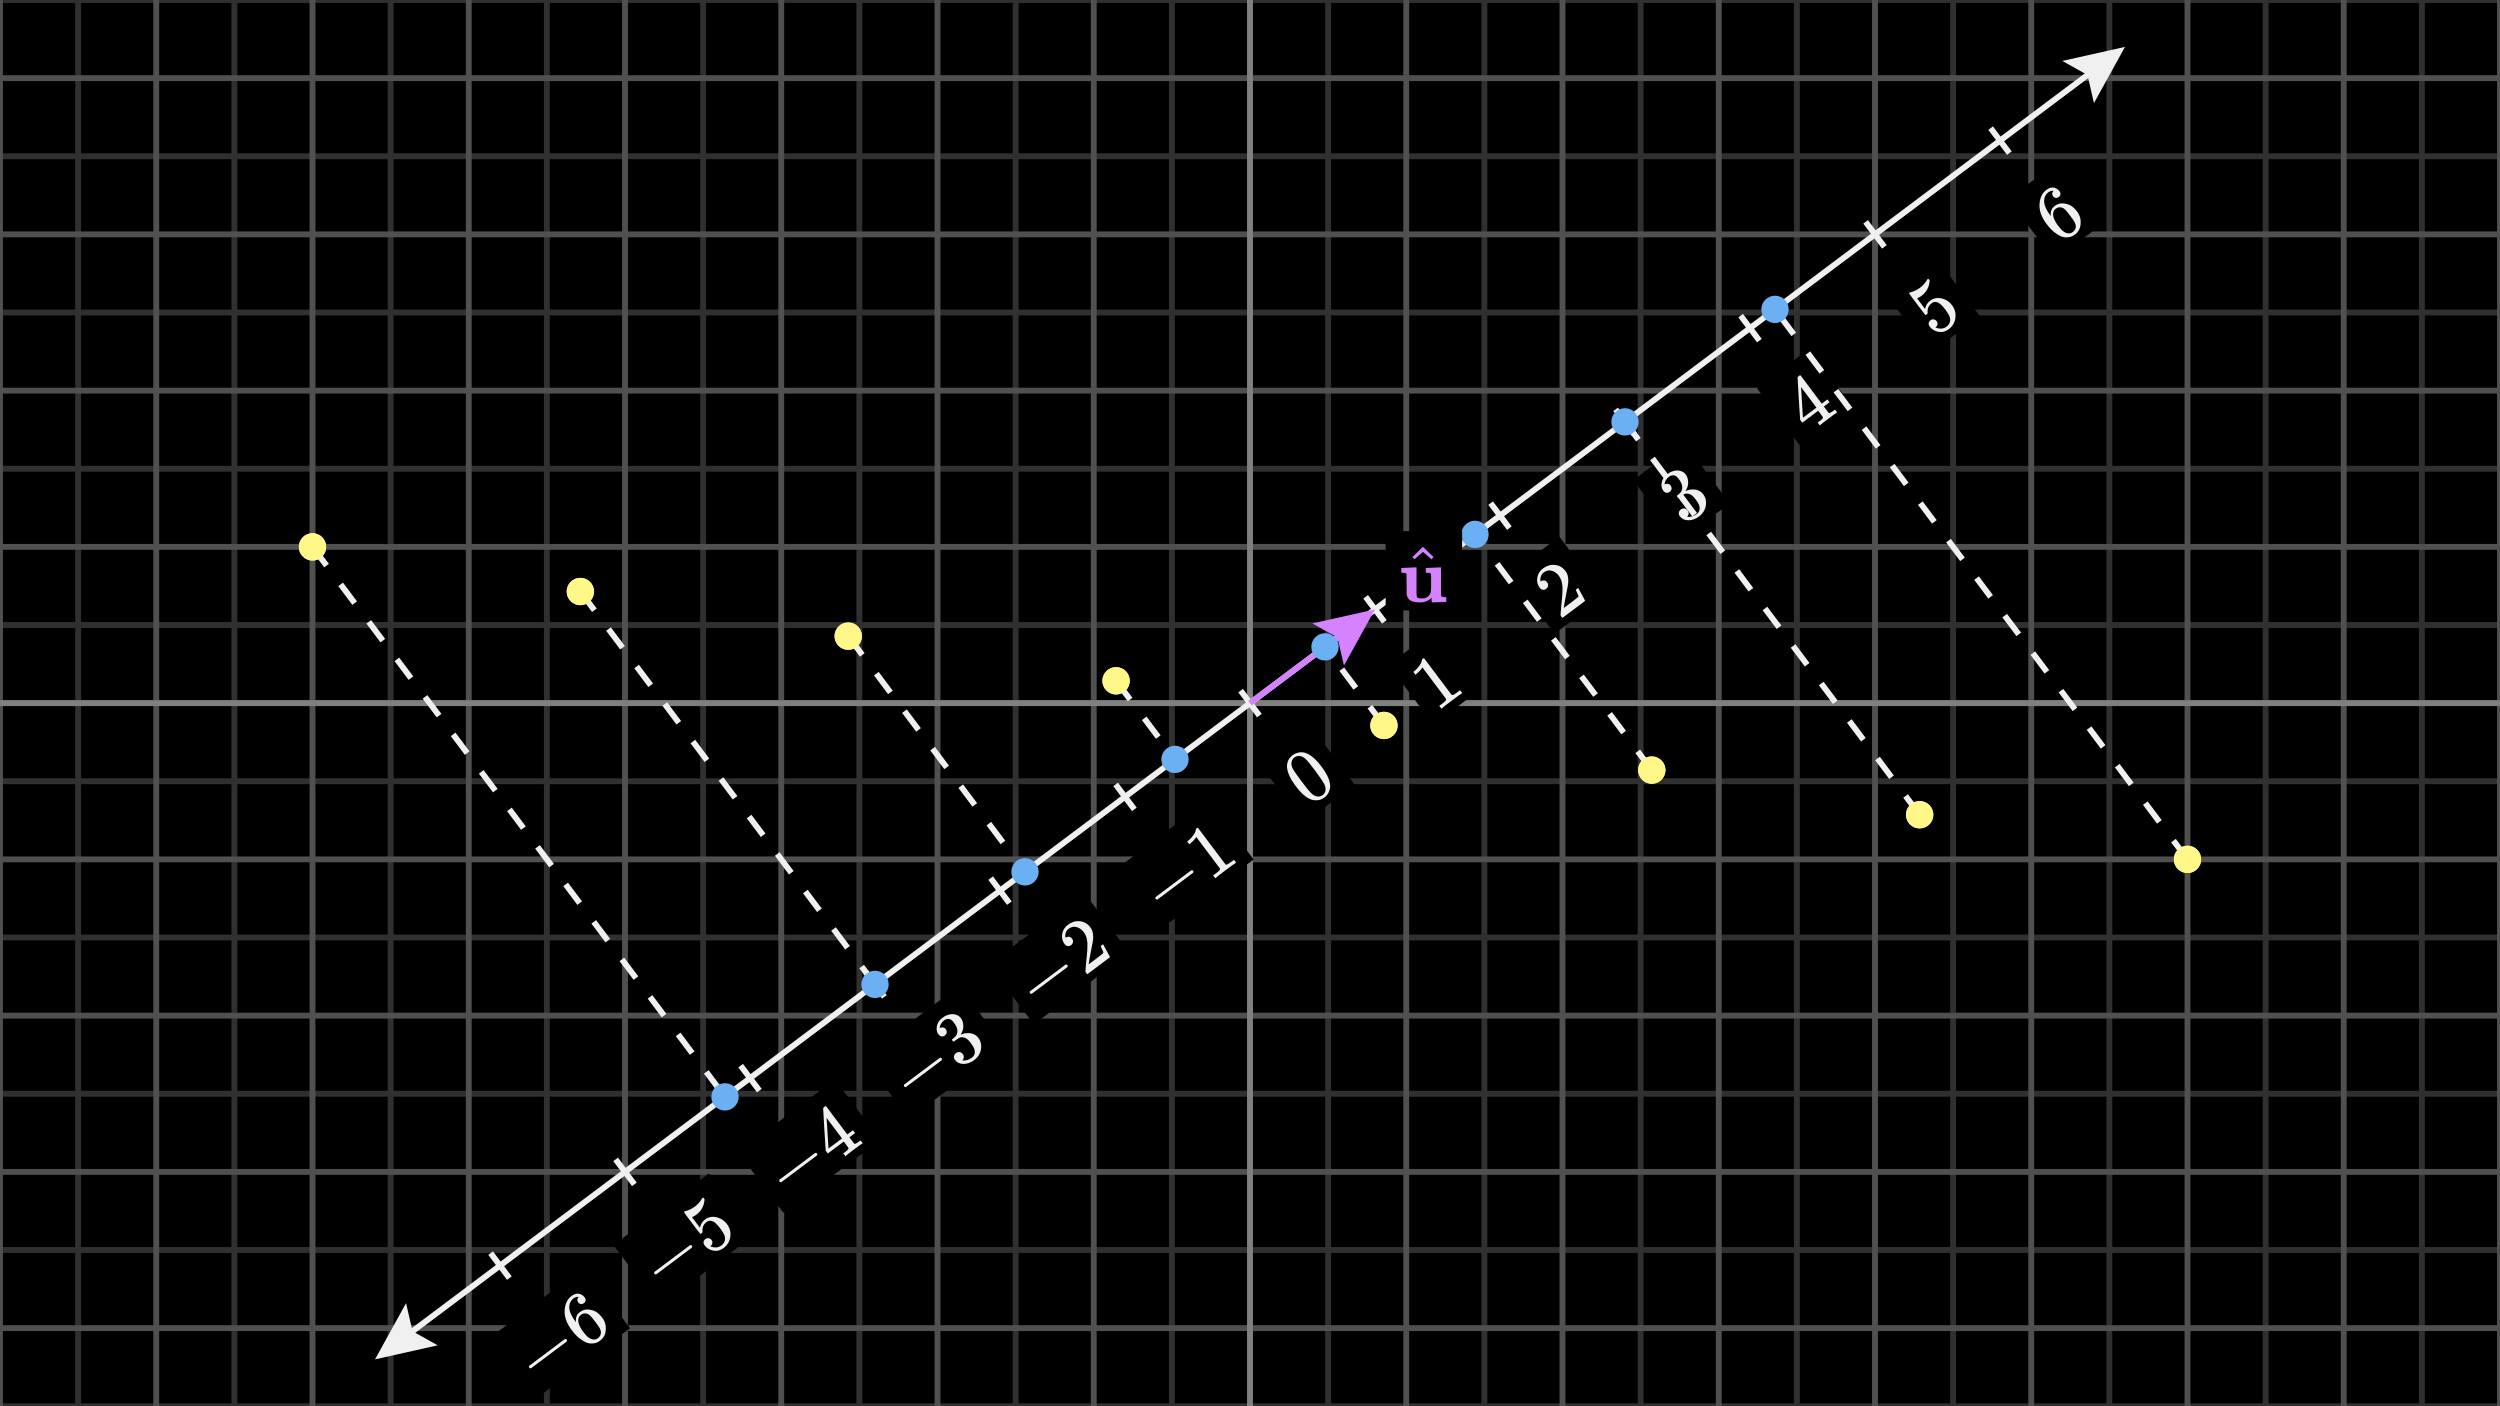 <svg width="640" height="360" viewBox="0 0 640 360" fill="none" xmlns="http://www.w3.org/2000/svg">
<g clip-path="url(#clip0_1601_32019)">
<path d="M640 0H0V360H640V0Z" fill="black"/>
<g clip-path="url(#clip1_1601_32019)">
<path d="M0 0H640" stroke="#303030" stroke-width="1.5"/>
<path d="M0 40H640" stroke="#303030" stroke-width="1.5"/>
<path d="M0 80H640" stroke="#303030" stroke-width="1.5"/>
<path d="M0 120H640" stroke="#303030" stroke-width="1.5"/>
<path d="M0 160H640" stroke="#303030" stroke-width="1.5"/>
<path d="M0 200H640" stroke="#303030" stroke-width="1.5"/>
<path d="M0 240H640" stroke="#303030" stroke-width="1.5"/>
<path d="M0 280H640" stroke="#303030" stroke-width="1.5"/>
<path d="M0 320H640" stroke="#303030" stroke-width="1.5"/>
<path d="M0 360H640" stroke="#303030" stroke-width="1.5"/>
<path d="M20 0V360" stroke="#303030" stroke-width="1.5"/>
<path d="M60 0V360" stroke="#303030" stroke-width="1.5"/>
<path d="M100 0V360" stroke="#303030" stroke-width="1.5"/>
<path d="M140 0V360" stroke="#303030" stroke-width="1.5"/>
<path d="M180 0V360" stroke="#303030" stroke-width="1.5"/>
<path d="M220 0V360" stroke="#303030" stroke-width="1.5"/>
<path d="M260 0V360" stroke="#303030" stroke-width="1.5"/>
<path d="M300 0V360" stroke="#303030" stroke-width="1.5"/>
<path d="M340 0V360" stroke="#303030" stroke-width="1.5"/>
<path d="M380 0V360" stroke="#303030" stroke-width="1.5"/>
<path d="M420 0V360" stroke="#303030" stroke-width="1.5"/>
<path d="M460 0V360" stroke="#303030" stroke-width="1.5"/>
<path d="M500 0V360" stroke="#303030" stroke-width="1.5"/>
<path d="M540 0V360" stroke="#303030" stroke-width="1.5"/>
<path d="M580 0V360" stroke="#303030" stroke-width="1.5"/>
<path d="M620 0V360" stroke="#303030" stroke-width="1.5"/>
<path d="M0 20H640" stroke="#505050" stroke-width="1.5"/>
<path d="M0 60H640" stroke="#505050" stroke-width="1.5"/>
<path d="M0 100H640" stroke="#505050" stroke-width="1.5"/>
<path d="M0 140H640" stroke="#505050" stroke-width="1.5"/>
<path d="M0 180H640" stroke="#505050" stroke-width="1.5"/>
<path d="M0 220H640" stroke="#505050" stroke-width="1.5"/>
<path d="M0 260H640" stroke="#505050" stroke-width="1.5"/>
<path d="M0 300H640" stroke="#505050" stroke-width="1.5"/>
<path d="M0 340H640" stroke="#505050" stroke-width="1.5"/>
<path d="M0 0V360" stroke="#505050" stroke-width="1.5"/>
<path d="M40 0V360" stroke="#505050" stroke-width="1.5"/>
<path d="M80 0V360" stroke="#505050" stroke-width="1.5"/>
<path d="M120 0V360" stroke="#505050" stroke-width="1.5"/>
<path d="M160 0V360" stroke="#505050" stroke-width="1.5"/>
<path d="M200 0V360" stroke="#505050" stroke-width="1.5"/>
<path d="M240 0V360" stroke="#505050" stroke-width="1.5"/>
<path d="M280 0V360" stroke="#505050" stroke-width="1.5"/>
<path d="M320 0V360" stroke="#505050" stroke-width="1.5"/>
<path d="M360 0V360" stroke="#505050" stroke-width="1.5"/>
<path d="M400 0V360" stroke="#505050" stroke-width="1.5"/>
<path d="M440 0V360" stroke="#505050" stroke-width="1.5"/>
<path d="M480 0V360" stroke="#505050" stroke-width="1.5"/>
<path d="M520 0V360" stroke="#505050" stroke-width="1.5"/>
<path d="M560 0V360" stroke="#505050" stroke-width="1.5"/>
<path d="M600 0V360" stroke="#505050" stroke-width="1.5"/>
<path d="M640 0V360" stroke="#505050" stroke-width="1.5"/>
</g>
<path d="M0 180H640" stroke="#808080" stroke-width="1.5"/>
<path d="M320 0V360" stroke="#808080" stroke-width="1.5"/>
<path d="M527.95 15.6L544 12L536.05 26.4L534.4 19.2L527.95 15.6Z" fill="#F0F0F0"/>
<path d="M112.05 344.399L96 347.999L103.95 333.599L105.6 340.799L112.05 344.399Z" fill="#F0F0F0"/>
<path d="M99.2 345.6L540.8 14.4" stroke="#F0F0F0" stroke-width="1.5"/>
<path d="M125.6 320.8L130.4 327.2" stroke="#F0F0F0" stroke-width="1.5"/>
<path d="M157.6 296.8L162.4 303.2" stroke="#F0F0F0" stroke-width="1.5"/>
<path d="M189.6 272.8L194.4 279.2" stroke="#F0F0F0" stroke-width="1.5"/>
<path d="M221.6 248.8L226.4 255.2" stroke="#F0F0F0" stroke-width="1.5"/>
<path d="M253.6 224.8L258.4 231.2" stroke="#F0F0F0" stroke-width="1.5"/>
<path d="M285.6 200.8L290.4 207.2" stroke="#F0F0F0" stroke-width="1.5"/>
<path d="M317.6 176.8L322.4 183.2" stroke="#F0F0F0" stroke-width="1.5"/>
<path d="M349.6 152.8L354.4 159.2" stroke="#F0F0F0" stroke-width="1.5"/>
<path d="M381.6 128.8L386.4 135.2" stroke="#F0F0F0" stroke-width="1.5"/>
<path d="M413.6 104.8L418.4 111.2" stroke="#F0F0F0" stroke-width="1.5"/>
<path d="M445.6 80.8L450.4 87.2" stroke="#F0F0F0" stroke-width="1.5"/>
<path d="M477.6 56.8L482.4 63.2" stroke="#F0F0F0" stroke-width="1.5"/>
<path d="M509.6 32.8L514.4 39.2" stroke="#F0F0F0" stroke-width="1.5"/>
<path d="M149.533 324.361L124.971 342.782L136.721 358.448L161.283 340.026L149.533 324.361Z" fill="black"/>
<g clip-path="url(#clip2_1601_32019)">
<path d="M135.633 350.339C135.633 350.339 135.582 350.271 135.479 350.134C135.377 349.998 135.372 349.838 135.463 349.654L144.611 342.794C144.831 342.76 144.988 342.806 145.083 342.932C145.177 343.058 145.177 343.222 145.083 343.424L135.936 350.284C135.734 350.321 135.582 350.271 135.479 350.134L135.633 350.339Z" fill="#F0F0F0"/>
<path d="M146.323 340.453C145.04 338.742 144.449 337.069 144.552 335.434C144.654 333.8 145.225 332.593 146.264 331.813C146.988 331.27 147.649 331.069 148.247 331.211C148.846 331.353 149.318 331.655 149.664 332.116C149.861 332.379 149.945 332.644 149.916 332.911C149.887 333.179 149.742 333.411 149.479 333.608C149.238 333.789 148.983 333.865 148.716 333.836C148.448 333.807 148.216 333.662 148.019 333.399C147.673 332.938 147.711 332.475 148.133 332.01C147.729 331.952 147.305 332.065 146.862 332.349C146.117 332.907 145.739 333.683 145.728 334.675C145.755 335.737 146.303 336.982 147.374 338.41L147.437 338.461C147.442 338.359 147.433 338.259 147.409 338.162C147.367 337.209 147.692 336.473 148.385 335.954L148.448 335.907C148.931 335.545 149.431 335.325 149.948 335.249C150.31 335.207 150.719 335.228 151.176 335.312C151.632 335.396 152.061 335.542 152.463 335.749C153.069 336.098 153.6 336.577 154.057 337.186L154.269 337.469C154.45 337.711 154.593 337.956 154.698 338.205C155.047 338.911 155.164 339.766 155.049 340.771C154.933 341.776 154.45 342.598 153.6 343.235C153.306 343.456 152.991 343.626 152.656 343.747C152.32 343.868 151.908 343.931 151.42 343.936C150.932 343.941 150.432 343.832 149.92 343.609C149.408 343.386 148.838 343.019 148.208 342.507C147.578 341.996 146.95 341.311 146.323 340.453ZM148.716 336.591C148.401 336.828 148.195 337.122 148.098 337.473C148.001 337.825 147.999 338.195 148.094 338.583C148.188 338.971 148.323 339.337 148.499 339.681C148.675 340.025 148.888 340.374 149.137 340.728C149.79 341.599 150.322 342.177 150.731 342.46C151.14 342.743 151.568 342.898 152.014 342.924C152.408 342.924 152.757 342.81 153.061 342.582C153.596 342.181 153.856 341.674 153.84 341.063C153.835 340.771 153.752 340.464 153.592 340.142C153.432 339.819 153.045 339.248 152.431 338.43C151.802 337.59 151.354 337.048 151.089 336.804C150.824 336.56 150.553 336.395 150.274 336.308C149.708 336.143 149.188 336.237 148.716 336.591Z" fill="#F0F0F0"/>
</g>
<path d="M181.478 300.403L157.027 318.741L168.776 334.407L193.227 316.068L181.478 300.403Z" fill="black"/>
<g clip-path="url(#clip3_1601_32019)">
<path d="M167.688 326.298C167.688 326.298 167.637 326.23 167.534 326.093C167.432 325.957 167.427 325.797 167.519 325.613L176.666 318.753C176.886 318.719 177.044 318.765 177.138 318.891C177.233 319.017 177.233 319.181 177.138 319.383L167.991 326.243C167.789 326.28 167.637 326.23 167.534 326.093L167.688 326.298Z" fill="#F0F0F0"/>
<path d="M182.141 317.427C182.33 317.678 182.403 317.951 182.361 318.245C182.319 318.539 182.178 318.777 181.936 318.958L181.826 319.04C182.931 319.507 183.882 319.442 184.679 318.844C185.414 318.293 185.713 317.576 185.577 316.695C185.517 316.199 185.112 315.452 184.365 314.455C183.554 313.374 182.865 312.751 182.298 312.585C181.766 312.444 181.331 312.499 180.995 312.751L180.901 312.822C180.082 313.436 179.731 314.257 179.846 315.285C179.859 315.39 179.854 315.46 179.83 315.494C179.807 315.528 179.736 315.598 179.618 315.703C179.439 315.836 179.316 315.88 179.248 315.833C179.195 315.806 178.496 314.896 177.15 313.101L175.627 311.07C175.233 310.545 175.063 310.263 175.115 310.224C175.12 310.187 175.134 310.161 175.154 310.145C175.165 310.137 175.307 310.097 175.58 310.023C175.852 309.95 176.204 309.817 176.634 309.626C177.065 309.434 177.49 309.181 177.91 308.866C178.655 308.307 179.258 307.625 179.72 306.819C179.773 306.714 179.825 306.642 179.878 306.603C179.962 306.54 180.074 306.603 180.216 306.792L180.37 306.996C180.273 308.66 179.578 309.976 178.288 310.944C177.962 311.188 177.645 311.377 177.335 311.511L177.154 311.597L179.185 314.305C179.274 314.009 179.345 313.775 179.397 313.605C179.45 313.434 179.576 313.209 179.775 312.928C179.975 312.647 180.211 312.404 180.484 312.2C181.334 311.562 182.309 311.364 183.408 311.605C184.508 311.847 185.408 312.435 186.108 313.369C186.832 314.334 187.114 315.41 186.954 316.596C186.794 317.782 186.235 318.743 185.278 319.477C184.428 320.115 183.533 320.343 182.593 320.162C181.654 319.981 180.917 319.534 180.381 318.82C180.192 318.568 180.101 318.325 180.106 318.092C180.111 317.858 180.161 317.673 180.255 317.537C180.35 317.4 180.455 317.289 180.57 317.202C180.833 317.005 181.115 316.933 181.417 316.986C181.718 317.038 181.96 317.185 182.141 317.427Z" fill="#F0F0F0"/>
</g>
<path d="M213.717 276.358L188.917 294.958L200.536 310.45L225.336 291.85L213.717 276.358Z" fill="black"/>
<g clip-path="url(#clip4_1601_32019)">
<path d="M199.709 302.689C199.709 302.689 199.658 302.62 199.555 302.484C199.453 302.347 199.448 302.187 199.54 302.004L208.687 295.143C208.908 295.109 209.065 295.155 209.159 295.281C209.254 295.407 209.254 295.571 209.159 295.773L200.012 302.634C199.81 302.67 199.658 302.62 199.555 302.484L199.709 302.689Z" fill="#F0F0F0"/>
<path d="M220.708 292.77C220.495 292.88 219.807 293.372 218.641 294.246C217.424 295.159 216.732 295.702 216.567 295.875L216.425 295.982L215.882 295.257L216.37 294.891C216.58 294.734 216.722 294.628 216.795 294.572C216.869 294.517 216.95 294.44 217.04 294.34C217.129 294.241 217.183 294.159 217.201 294.096C217.219 294.033 217.225 293.964 217.217 293.888C217.211 293.859 217.004 293.571 216.595 293.026L216.004 292.238L211.927 295.297L211.383 294.572L211.033 289.152C210.813 285.513 210.709 283.68 210.722 283.654C210.727 283.617 210.83 283.524 211.029 283.374L211.312 283.162L211.478 283.185L216.91 290.428L218.358 289.341L218.901 290.066L217.453 291.152L218.055 291.955C218.378 292.385 218.567 292.637 218.622 292.711C218.677 292.784 218.756 292.824 218.858 292.829C218.997 292.839 219.328 292.657 219.85 292.282L220.306 291.939L220.85 292.663L220.708 292.77ZM215.556 291.443L211.612 286.185L212.096 294.014L213.824 292.742L215.556 291.443Z" fill="#F0F0F0"/>
</g>
<path d="M245.548 252.363L220.969 270.797L232.707 286.447L257.285 268.013L245.548 252.363Z" fill="black"/>
<g clip-path="url(#clip5_1601_32019)">
<path d="M231.619 278.338C231.619 278.338 231.568 278.27 231.465 278.133C231.363 277.997 231.358 277.837 231.45 277.653L240.597 270.793C240.817 270.758 240.975 270.804 241.069 270.93C241.164 271.056 241.164 271.22 241.069 271.422L231.922 278.283C231.72 278.32 231.568 278.27 231.465 278.133L231.619 278.338Z" fill="#F0F0F0"/>
<path d="M241.876 265.086C241.593 265.298 241.306 265.374 241.014 265.314C240.723 265.254 240.466 265.086 240.243 264.81C239.81 264.233 239.676 263.53 239.841 262.701C240.007 261.871 240.446 261.189 241.16 260.654C241.527 260.378 241.762 260.21 241.864 260.15C242.736 259.693 243.537 259.527 244.269 259.65C245.002 259.773 245.562 260.083 245.95 260.579C246.359 261.125 246.579 261.789 246.607 262.571C246.636 263.353 246.422 264.095 245.966 264.799L245.942 264.865C245.95 264.876 246.009 264.856 246.119 264.806C246.23 264.757 246.417 264.69 246.682 264.606C246.947 264.522 247.229 264.482 247.529 264.488C248.806 264.398 249.788 264.81 250.473 265.723C251.095 266.553 251.312 267.521 251.126 268.628C250.94 269.736 250.348 270.663 249.351 271.411C248.511 272.041 247.618 272.358 246.67 272.364C245.723 272.369 244.99 272.025 244.47 271.332C244.25 271.039 244.167 270.732 244.222 270.411C244.277 270.091 244.443 269.82 244.718 269.597C245.012 269.376 245.324 269.29 245.655 269.337C245.986 269.384 246.257 269.549 246.47 269.833C246.556 269.948 246.619 270.065 246.659 270.183C246.698 270.301 246.724 270.413 246.737 270.518C246.75 270.623 246.74 270.729 246.706 270.836C246.672 270.944 246.64 271.033 246.611 271.104C246.583 271.175 246.546 271.235 246.501 271.285C246.457 271.335 246.426 271.382 246.411 271.427L246.359 271.49C247.249 271.561 248.077 271.309 248.843 270.734C249.42 270.301 249.647 269.696 249.524 268.92C249.443 268.439 249.134 267.842 248.599 267.129L248.363 266.814C247.615 265.817 246.779 265.402 245.856 265.57C245.651 265.625 245.303 265.828 244.813 266.18L244.14 266.66L244.069 266.664C244.024 266.648 243.951 266.572 243.848 266.436C243.707 266.247 243.678 266.121 243.762 266.058C244.056 265.838 244.34 265.583 244.616 265.294C244.933 264.974 245.093 264.51 245.096 263.901C245.099 263.292 244.805 262.594 244.214 261.807L244.12 261.681C243.671 261.083 243.176 260.806 242.636 260.851C242.295 260.877 241.993 260.988 241.731 261.185C241.395 261.437 241.128 261.727 240.932 262.055C240.735 262.383 240.626 262.653 240.605 262.866C240.584 263.078 240.573 263.185 240.573 263.185L240.621 263.149C240.66 263.136 240.71 263.115 240.77 263.086C240.831 263.057 240.903 263.044 240.987 263.047C241.071 263.05 241.161 263.039 241.258 263.015C241.355 262.992 241.451 263.01 241.546 263.071C241.64 263.131 241.741 263.178 241.849 263.212C241.956 263.246 242.051 263.34 242.132 263.492C242.305 263.723 242.385 263.982 242.372 264.271C242.359 264.56 242.194 264.831 241.876 265.086Z" fill="#F0F0F0"/>
</g>
<path d="M277.608 228.576L253.157 246.915L264.645 262.233L289.097 243.894L277.608 228.576Z" fill="black"/>
<g clip-path="url(#clip6_1601_32019)">
<path d="M263.818 254.472C263.818 254.472 263.767 254.404 263.665 254.267C263.563 254.131 263.557 253.971 263.649 253.787L272.796 246.927C273.017 246.893 273.174 246.938 273.269 247.064C273.363 247.19 273.363 247.354 273.269 247.556L264.121 254.417C263.919 254.453 263.767 254.404 263.665 254.267L263.818 254.472Z" fill="#F0F0F0"/>
<path d="M274.194 241.967C273.91 242.18 273.614 242.255 273.304 242.192C272.994 242.129 272.737 241.961 272.533 241.688C271.974 240.943 271.768 240.088 271.915 239.125C272.062 238.163 272.55 237.37 273.379 236.748C274.334 236.032 275.352 235.727 276.433 235.835C277.514 235.943 278.41 236.46 279.121 237.386C279.46 237.837 279.678 238.346 279.775 238.913C279.872 239.48 279.888 240.026 279.822 240.55C279.756 241.075 279.628 241.778 279.436 242.66C279.302 243.269 279.14 244.145 278.948 245.289L278.68 246.867L279.889 245.986C281.537 244.75 282.393 244.066 282.459 243.935C282.517 243.859 282.292 243.298 281.786 242.251L281.751 242.203L282.38 241.731L282.416 241.778C282.429 241.818 282.719 242.346 283.286 243.364C283.852 244.383 284.136 244.924 284.136 244.99L284.171 245.037L278.33 249.418L278.106 249.119L277.964 248.93C277.909 248.856 277.882 248.754 277.882 248.623C277.882 248.492 277.901 248.19 277.941 247.718C277.993 247.153 278.035 246.663 278.066 246.246C278.082 246.07 278.115 245.742 278.165 245.262C278.215 244.781 278.248 244.453 278.263 244.278C278.279 244.102 278.301 243.815 278.33 243.416C278.359 243.017 278.372 242.728 278.37 242.55C278.367 242.371 278.37 242.123 278.377 241.806C278.385 241.488 278.37 241.238 278.33 241.054C278.291 240.87 278.255 240.659 278.224 240.42C278.192 240.182 278.135 239.963 278.051 239.763C277.967 239.564 277.885 239.379 277.807 239.208C277.728 239.038 277.614 238.853 277.464 238.653C276.968 237.992 276.361 237.554 275.642 237.339C274.923 237.123 274.233 237.264 273.572 237.76C273.225 238.019 272.988 238.337 272.859 238.712C272.731 239.087 272.677 239.398 272.698 239.645C272.719 239.892 272.741 240.031 272.765 240.062C272.773 240.073 272.803 240.058 272.855 240.019C273.044 239.877 273.294 239.805 273.603 239.802C273.913 239.8 274.194 239.966 274.445 240.302C274.642 240.565 274.724 240.848 274.689 241.153C274.655 241.457 274.49 241.728 274.194 241.967Z" fill="#F0F0F0"/>
</g>
<path d="M309.435 204.706L285.331 222.784L296.819 238.102L320.923 220.024L309.435 204.706Z" fill="black"/>
<g clip-path="url(#clip7_1601_32019)">
<path d="M295.992 230.341C295.992 230.341 295.941 230.273 295.839 230.136C295.736 230 295.731 229.84 295.823 229.656L304.97 222.796C305.19 222.762 305.348 222.808 305.442 222.934C305.537 223.059 305.537 223.223 305.442 223.426L296.295 230.286C296.093 230.323 295.941 230.273 295.839 230.136L295.992 230.341Z" fill="#F0F0F0"/>
<path d="M306.245 214.263L306.1 214.495C305.992 214.657 305.821 214.867 305.588 215.125C305.354 215.382 305.078 215.647 304.757 215.92L304.458 216.144L303.915 215.42L304.214 215.195C304.692 214.804 305.089 214.383 305.407 213.932C305.724 213.481 305.924 213.134 306.005 212.893C306.086 212.651 306.147 212.426 306.186 212.216C306.184 212.169 306.235 212.106 306.34 212.027C306.434 211.956 306.547 211.921 306.678 211.921L310.209 216.628L313.767 221.339C313.895 221.358 313.994 221.358 314.062 221.339C314.13 221.321 314.272 221.248 314.487 221.119C314.702 220.99 315.035 220.757 315.487 220.418L315.896 220.111L316.439 220.836L316.266 220.965C316.022 221.099 315.176 221.709 313.727 222.796C312.3 223.866 311.488 224.5 311.291 224.697L311.102 224.838L310.559 224.114L310.968 223.807C311.199 223.634 311.399 223.484 311.567 223.359C311.735 223.233 311.862 223.129 311.948 223.048C312.035 222.966 312.107 222.888 312.165 222.811C312.223 222.735 312.257 222.693 312.267 222.685C312.278 222.678 312.289 222.628 312.303 222.536C312.316 222.444 312.331 222.399 312.35 222.402L306.245 214.263Z" fill="#F0F0F0"/>
</g>
<path d="M335.067 185.213L322.019 195L333.768 210.666L346.817 200.879L335.067 185.213Z" fill="black"/>
<g clip-path="url(#clip8_1601_32019)">
<path d="M329.471 196.404C329.421 195.113 329.905 194.086 330.923 193.323C331.427 192.945 332.033 192.703 332.741 192.598C333.45 192.493 334.221 192.669 335.056 193.126C336.097 193.706 337.189 194.757 338.33 196.278C339.55 197.905 340.258 199.318 340.452 200.517C340.572 201.116 340.548 201.684 340.377 202.222C340.206 202.76 340.008 203.162 339.783 203.43C339.557 203.698 339.317 203.935 339.062 204.142C338.789 204.347 338.493 204.52 338.173 204.662C337.853 204.804 337.407 204.876 336.835 204.878C336.263 204.881 335.71 204.746 335.178 204.473C334.081 203.951 332.922 202.876 331.702 201.25C330.333 199.423 329.589 197.808 329.471 196.404ZM332.871 193.559C332.304 193.459 331.806 193.571 331.376 193.893C330.935 194.224 330.683 194.675 330.62 195.247C330.562 195.717 330.672 196.225 330.951 196.77C331.229 197.316 331.942 198.355 333.092 199.888C334.335 201.546 335.196 202.606 335.674 203.068C336.151 203.53 336.651 203.803 337.173 203.887C337.703 203.981 338.183 203.867 338.614 203.544C339.033 203.229 339.272 202.804 339.33 202.269C339.398 201.726 339.257 201.143 338.905 200.521C338.553 199.899 337.796 198.803 336.634 197.231C335.493 195.709 334.699 194.738 334.253 194.318C333.807 193.899 333.346 193.645 332.871 193.559Z" fill="#F0F0F0"/>
</g>
<path d="M367.284 161.322L355.451 170.196L366.94 185.514L378.772 176.64L367.284 161.322Z" fill="black"/>
<g clip-path="url(#clip9_1601_32019)">
<path d="M364.133 170.85L363.987 171.082C363.88 171.245 363.709 171.454 363.476 171.712C363.242 171.969 362.965 172.234 362.645 172.507L362.346 172.731L361.803 172.007L362.102 171.782C362.58 171.391 362.977 170.97 363.295 170.519C363.612 170.068 363.812 169.721 363.893 169.48C363.974 169.239 364.035 169.013 364.074 168.803C364.071 168.756 364.122 168.693 364.227 168.614C364.322 168.543 364.435 168.508 364.566 168.508L368.096 173.215L371.654 177.926C371.783 177.945 371.881 177.945 371.95 177.926C372.018 177.908 372.16 177.835 372.375 177.706C372.59 177.577 372.923 177.344 373.374 177.005L373.784 176.698L374.327 177.423L374.154 177.552C373.91 177.686 373.063 178.296 371.615 179.383C370.188 180.453 369.376 181.087 369.179 181.284L368.99 181.425L368.447 180.701L368.856 180.394C369.087 180.221 369.286 180.071 369.454 179.945C369.622 179.819 369.749 179.716 369.836 179.635C369.923 179.553 369.995 179.474 370.053 179.398C370.11 179.322 370.144 179.28 370.155 179.272C370.165 179.265 370.177 179.215 370.19 179.123C370.203 179.031 370.219 178.986 370.238 178.989L364.133 170.85Z" fill="#F0F0F0"/>
</g>
<path d="M399.197 137.387L386.496 146.913L397.984 162.231L410.686 152.705L399.197 137.387Z" fill="black"/>
<g clip-path="url(#clip10_1601_32019)">
<path d="M395.821 150.75C395.537 150.962 395.241 151.037 394.931 150.974C394.622 150.911 394.365 150.743 394.16 150.47C393.601 149.725 393.395 148.871 393.542 147.908C393.689 146.945 394.177 146.152 395.006 145.531C395.961 144.814 396.979 144.51 398.06 144.617C399.141 144.725 400.037 145.242 400.749 146.168C401.087 146.62 401.305 147.129 401.402 147.695C401.499 148.262 401.515 148.808 401.449 149.333C401.383 149.857 401.255 150.561 401.063 151.442C400.93 152.051 400.767 152.927 400.575 154.071L400.308 155.65L401.516 154.768C403.164 153.532 404.021 152.849 404.086 152.718C404.144 152.641 403.92 152.08 403.413 151.033L403.378 150.986L404.007 150.513L404.043 150.561C404.056 150.6 404.346 151.129 404.913 152.147C405.479 153.165 405.763 153.707 405.763 153.772L405.798 153.82L399.957 158.2L399.733 157.901L399.591 157.712C399.536 157.639 399.509 157.536 399.509 157.405C399.509 157.274 399.528 156.972 399.568 156.5C399.62 155.936 399.662 155.445 399.694 155.028C399.709 154.852 399.742 154.524 399.792 154.044C399.842 153.564 399.875 153.236 399.89 153.06C399.906 152.884 399.929 152.597 399.957 152.198C399.986 151.799 399.999 151.511 399.997 151.332C399.994 151.154 399.997 150.906 400.005 150.588C400.012 150.271 399.997 150.02 399.957 149.836C399.918 149.653 399.883 149.442 399.851 149.203C399.82 148.964 399.762 148.745 399.678 148.545C399.594 148.346 399.513 148.161 399.434 147.991C399.355 147.82 399.241 147.635 399.092 147.436C398.596 146.774 397.988 146.336 397.269 146.121C396.55 145.906 395.86 146.046 395.199 146.542C394.853 146.802 394.615 147.119 394.487 147.495C394.358 147.87 394.304 148.181 394.325 148.427C394.346 148.674 394.368 148.813 394.392 148.845C394.4 148.855 394.43 148.841 394.483 148.801C394.672 148.66 394.921 148.587 395.23 148.585C395.54 148.582 395.821 148.749 396.073 149.085C396.269 149.347 396.351 149.63 396.317 149.935C396.283 150.239 396.117 150.511 395.821 150.75Z" fill="#F0F0F0"/>
</g>
<path d="M431.071 113.219L418.117 122.935L429.855 138.585L442.809 128.869L431.071 113.219Z" fill="black"/>
<g clip-path="url(#clip11_1601_32019)">
<path d="M427.439 125.913C427.155 126.126 426.868 126.202 426.577 126.142C426.286 126.081 426.028 125.913 425.805 125.638C425.372 125.061 425.239 124.357 425.404 123.528C425.569 122.699 426.009 122.017 426.722 121.482C427.09 121.206 427.325 121.038 427.427 120.978C428.298 120.521 429.1 120.355 429.832 120.478C430.564 120.601 431.124 120.911 431.512 121.407C431.922 121.953 432.141 122.617 432.17 123.398C432.199 124.18 431.985 124.923 431.528 125.626L431.505 125.693C431.512 125.704 431.571 125.684 431.682 125.634C431.792 125.584 431.979 125.517 432.244 125.433C432.509 125.349 432.792 125.31 433.091 125.315C434.369 125.226 435.35 125.638 436.035 126.551C436.657 127.38 436.874 128.348 436.688 129.456C436.502 130.563 435.91 131.491 434.913 132.238C434.073 132.868 433.18 133.186 432.233 133.191C431.285 133.196 430.552 132.852 430.033 132.16C429.812 131.866 429.729 131.559 429.785 131.239C429.84 130.919 430.005 130.647 430.28 130.424C430.574 130.204 430.887 130.117 431.217 130.164C431.548 130.211 431.819 130.377 432.032 130.66C432.119 130.776 432.181 130.892 432.221 131.01C432.26 131.129 432.286 131.24 432.3 131.345C432.313 131.45 432.302 131.556 432.268 131.664C432.234 131.771 432.202 131.861 432.174 131.931C432.145 132.002 432.108 132.063 432.063 132.112C432.019 132.162 431.989 132.21 431.973 132.254L431.922 132.317C432.811 132.388 433.639 132.136 434.405 131.561C434.983 131.129 435.21 130.524 435.086 129.747C435.005 129.267 434.697 128.67 434.161 127.956L433.925 127.641C433.177 126.644 432.342 126.23 431.418 126.398C431.213 126.453 430.866 126.656 430.375 127.008L429.702 127.488L429.631 127.492C429.586 127.476 429.513 127.4 429.411 127.263C429.269 127.075 429.24 126.949 429.324 126.886C429.618 126.665 429.903 126.411 430.178 126.122C430.496 125.802 430.656 125.338 430.658 124.729C430.661 124.12 430.367 123.422 429.777 122.635L429.682 122.509C429.234 121.911 428.739 121.634 428.198 121.678C427.857 121.705 427.556 121.816 427.293 122.013C426.957 122.265 426.691 122.555 426.494 122.883C426.297 123.211 426.188 123.481 426.167 123.694C426.146 123.906 426.136 124.012 426.136 124.012L426.183 123.977C426.223 123.964 426.272 123.943 426.333 123.914C426.393 123.885 426.465 123.872 426.549 123.875C426.633 123.877 426.724 123.867 426.821 123.843C426.918 123.82 427.014 123.838 427.108 123.898C427.203 123.959 427.304 124.006 427.411 124.04C427.519 124.074 427.613 124.167 427.695 124.319C427.868 124.55 427.948 124.81 427.935 125.099C427.922 125.387 427.756 125.659 427.439 125.913Z" fill="#F0F0F0"/>
</g>
<path d="M463.133 89.3L449.736 99.348L461.355 114.839L474.751 104.792L463.133 89.3Z" fill="black"/>
<g clip-path="url(#clip12_1601_32019)">
<path d="M470.161 105.682C469.949 105.792 469.26 106.284 468.095 107.158C466.878 108.071 466.186 108.614 466.021 108.788L465.879 108.894L465.336 108.17L465.824 107.804C466.034 107.646 466.176 107.54 466.249 107.485C466.323 107.43 466.404 107.352 466.493 107.253C466.582 107.153 466.636 107.071 466.655 107.009C466.673 106.946 466.678 106.876 466.67 106.8C466.665 106.771 466.458 106.484 466.048 105.938L465.458 105.151L461.38 108.209L460.837 107.485L460.487 102.065C460.267 98.426 460.163 96.593 460.176 96.567C460.181 96.53 460.284 96.437 460.483 96.287L460.766 96.075L460.932 96.098L466.363 103.34L467.812 102.254L468.355 102.978L466.906 104.064L467.509 104.867C467.831 105.298 468.02 105.55 468.075 105.623C468.131 105.697 468.209 105.736 468.312 105.741C468.451 105.752 468.781 105.569 469.303 105.194L469.76 104.852L470.303 105.576L470.161 105.682ZM465.009 104.356L461.066 99.097L461.55 106.926L463.278 105.655L465.009 104.356Z" fill="#F0F0F0"/>
</g>
<path d="M495.067 65.214L482.366 74.74L494.115 90.406L506.817 80.88L495.067 65.214Z" fill="black"/>
<g clip-path="url(#clip13_1601_32019)">
<path d="M495.769 82.21C495.958 82.462 496.031 82.735 495.989 83.028C495.947 83.322 495.805 83.56 495.564 83.741L495.454 83.824C496.558 84.291 497.51 84.225 498.307 83.627C499.042 83.076 499.341 82.359 499.205 81.478C499.144 80.982 498.74 80.235 497.992 79.238C497.182 78.157 496.493 77.534 495.926 77.369C495.393 77.227 494.959 77.282 494.623 77.534L494.529 77.605C493.71 78.219 493.359 79.04 493.474 80.069C493.487 80.174 493.482 80.243 493.458 80.277C493.435 80.311 493.364 80.381 493.246 80.486C493.067 80.62 492.944 80.663 492.876 80.616C492.823 80.59 492.124 79.679 490.778 77.884L489.255 75.853C488.861 75.329 488.691 75.047 488.743 75.007C488.748 74.971 488.761 74.944 488.782 74.928C488.793 74.921 488.935 74.88 489.207 74.806C489.48 74.733 489.832 74.6 490.262 74.409C490.693 74.217 491.118 73.964 491.538 73.649C492.283 73.09 492.886 72.408 493.348 71.603C493.401 71.498 493.453 71.426 493.505 71.386C493.589 71.323 493.702 71.386 493.844 71.575L493.997 71.78C493.9 73.443 493.206 74.759 491.915 75.728C491.59 75.972 491.273 76.16 490.963 76.294L490.782 76.381L492.813 79.089C492.902 78.792 492.973 78.559 493.025 78.388C493.078 78.218 493.204 77.992 493.403 77.711C493.603 77.43 493.839 77.188 494.112 76.983C494.962 76.345 495.937 76.147 497.036 76.389C498.135 76.63 499.035 77.218 499.736 78.152C500.46 79.118 500.742 80.193 500.582 81.379C500.422 82.565 499.863 83.526 498.905 84.26C498.055 84.898 497.161 85.126 496.221 84.945C495.282 84.764 494.545 84.317 494.009 83.603C493.82 83.351 493.728 83.109 493.734 82.875C493.739 82.641 493.789 82.457 493.883 82.32C493.978 82.184 494.083 82.072 494.198 81.986C494.461 81.789 494.743 81.717 495.044 81.769C495.346 81.822 495.588 81.969 495.769 82.21Z" fill="#F0F0F0"/>
</g>
<path d="M527.059 41.22L514.12 50.925L525.869 66.59L538.808 56.886L527.059 41.22Z" fill="black"/>
<g clip-path="url(#clip14_1601_32019)">
<path d="M523.887 57.283C522.604 55.572 522.013 53.899 522.116 52.265C522.218 50.63 522.789 49.423 523.828 48.644C524.552 48.1 525.213 47.9 525.812 48.041C526.41 48.183 526.882 48.485 527.229 48.947C527.425 49.209 527.509 49.474 527.48 49.742C527.452 50.009 527.306 50.242 527.044 50.438C526.802 50.619 526.548 50.695 526.28 50.667C526.012 50.638 525.78 50.492 525.583 50.23C525.237 49.768 525.275 49.305 525.697 48.84C525.293 48.783 524.87 48.895 524.426 49.179C523.681 49.738 523.303 50.513 523.293 51.505C523.319 52.568 523.867 53.813 524.938 55.24L525.001 55.291C525.006 55.189 524.997 55.089 524.973 54.992C524.931 54.04 525.257 53.304 525.949 52.784L526.012 52.737C526.495 52.375 526.995 52.156 527.512 52.08C527.874 52.038 528.283 52.059 528.74 52.142C529.196 52.227 529.625 52.372 530.027 52.579C530.633 52.928 531.164 53.407 531.621 54.016L531.834 54.299C532.015 54.541 532.158 54.786 532.263 55.035C532.612 55.741 532.728 56.597 532.613 57.602C532.497 58.607 532.015 59.428 531.164 60.066C530.871 60.286 530.556 60.456 530.22 60.577C529.884 60.698 529.472 60.761 528.984 60.766C528.496 60.771 527.996 60.662 527.484 60.439C526.973 60.216 526.402 59.849 525.772 59.337C525.143 58.826 524.514 58.141 523.887 57.283ZM526.28 53.422C525.965 53.658 525.759 53.952 525.662 54.303C525.565 54.655 525.564 55.025 525.658 55.413C525.753 55.802 525.888 56.168 526.064 56.511C526.239 56.855 526.452 57.204 526.701 57.558C527.354 58.429 527.886 59.007 528.295 59.29C528.704 59.574 529.132 59.728 529.578 59.755C529.972 59.755 530.321 59.64 530.625 59.412C531.16 59.011 531.42 58.504 531.405 57.893C531.399 57.602 531.317 57.295 531.157 56.972C530.996 56.649 530.609 56.078 529.995 55.26C529.366 54.42 528.918 53.878 528.653 53.634C528.388 53.39 528.117 53.225 527.839 53.138C527.272 52.973 526.752 53.068 526.28 53.422Z" fill="#F0F0F0"/>
</g>
<path d="M335.95 159.6L352 156L344.05 170.4L342.4 163.2L335.95 159.6Z" fill="#D582FF"/>
<path d="M320 180L348.8 158.4" stroke="#D582FF" stroke-width="1.5"/>
<path d="M80 143.5C81.933 143.5 83.5 141.933 83.5 140C83.5 138.067 81.933 136.5 80 136.5C78.067 136.5 76.5 138.067 76.5 140C76.5 141.933 78.067 143.5 80 143.5Z" fill="#FFF888"/>
<path d="M148.571 154.929C150.504 154.929 152.071 153.362 152.071 151.429C152.071 149.496 150.504 147.929 148.571 147.929C146.638 147.929 145.071 149.496 145.071 151.429C145.071 153.362 146.638 154.929 148.571 154.929Z" fill="#FFF888"/>
<path d="M217.143 166.357C219.076 166.357 220.643 164.79 220.643 162.857C220.643 160.924 219.076 159.357 217.143 159.357C215.21 159.357 213.643 160.924 213.643 162.857C213.643 164.79 215.21 166.357 217.143 166.357Z" fill="#FFF888"/>
<path d="M285.714 177.786C287.647 177.786 289.214 176.219 289.214 174.286C289.214 172.353 287.647 170.786 285.714 170.786C283.781 170.786 282.214 172.353 282.214 174.286C282.214 176.219 283.781 177.786 285.714 177.786Z" fill="#FFF888"/>
<path d="M354.286 189.214C356.219 189.214 357.786 187.647 357.786 185.714C357.786 183.781 356.219 182.214 354.286 182.214C352.353 182.214 350.786 183.781 350.786 185.714C350.786 187.647 352.353 189.214 354.286 189.214Z" fill="#FFF888"/>
<path d="M422.857 200.643C424.79 200.643 426.357 199.076 426.357 197.143C426.357 195.21 424.79 193.643 422.857 193.643C420.924 193.643 419.357 195.21 419.357 197.143C419.357 199.076 420.924 200.643 422.857 200.643Z" fill="#FFF888"/>
<path d="M491.429 212.071C493.362 212.071 494.929 210.504 494.929 208.571C494.929 206.638 493.362 205.071 491.429 205.071C489.496 205.071 487.929 206.638 487.929 208.571C487.929 210.504 489.496 212.071 491.429 212.071Z" fill="#FFF888"/>
<path d="M560 223.5C561.933 223.5 563.5 221.933 563.5 220C563.5 218.067 561.933 216.5 560 216.5C558.067 216.5 556.5 218.067 556.5 220C556.5 221.933 558.067 223.5 560 223.5Z" fill="#FFF888"/>
<path d="M80 140L185.6 280.8" stroke="#F0F0F0" stroke-width="1.5" stroke-dasharray="6 6"/>
<path d="M185.6 284.3C187.533 284.3 189.1 282.733 189.1 280.8C189.1 278.867 187.533 277.3 185.6 277.3C183.667 277.3 182.1 278.867 182.1 280.8C182.1 282.733 183.667 284.3 185.6 284.3Z" fill="#6AB0F3"/>
<path d="M80 143.5C81.933 143.5 83.5 141.933 83.5 140C83.5 138.067 81.933 136.5 80 136.5C78.067 136.5 76.5 138.067 76.5 140C76.5 141.933 78.067 143.5 80 143.5Z" fill="#FFF888"/>
<path d="M148.571 151.429L224 252" stroke="#F0F0F0" stroke-width="1.5" stroke-dasharray="6 6"/>
<path d="M224 255.5C225.933 255.5 227.5 253.933 227.5 252C227.5 250.067 225.933 248.5 224 248.5C222.067 248.5 220.5 250.067 220.5 252C220.5 253.933 222.067 255.5 224 255.5Z" fill="#6AB0F3"/>
<path d="M148.571 154.929C150.504 154.929 152.071 153.362 152.071 151.429C152.071 149.496 150.504 147.929 148.571 147.929C146.638 147.929 145.071 149.496 145.071 151.429C145.071 153.362 146.638 154.929 148.571 154.929Z" fill="#FFF888"/>
<path d="M217.143 162.857L262.4 223.2" stroke="#F0F0F0" stroke-width="1.5" stroke-dasharray="6 6"/>
<path d="M262.4 226.7C264.333 226.7 265.9 225.133 265.9 223.2C265.9 221.267 264.333 219.7 262.4 219.7C260.467 219.7 258.9 221.267 258.9 223.2C258.9 225.133 260.467 226.7 262.4 226.7Z" fill="#6AB0F3"/>
<path d="M217.143 166.357C219.076 166.357 220.643 164.79 220.643 162.857C220.643 160.924 219.076 159.357 217.143 159.357C215.21 159.357 213.643 160.924 213.643 162.857C213.643 164.79 215.21 166.357 217.143 166.357Z" fill="#FFF888"/>
<path d="M285.714 174.286L300.8 194.4" stroke="#F0F0F0" stroke-width="1.5" stroke-dasharray="6 6"/>
<path d="M300.8 197.9C302.733 197.9 304.3 196.333 304.3 194.4C304.3 192.467 302.733 190.9 300.8 190.9C298.867 190.9 297.3 192.467 297.3 194.4C297.3 196.333 298.867 197.9 300.8 197.9Z" fill="#6AB0F3"/>
<path d="M285.714 177.786C287.647 177.786 289.214 176.219 289.214 174.286C289.214 172.353 287.647 170.786 285.714 170.786C283.781 170.786 282.214 172.353 282.214 174.286C282.214 176.219 283.781 177.786 285.714 177.786Z" fill="#FFF888"/>
<path d="M354.286 185.714L339.2 165.6" stroke="#F0F0F0" stroke-width="1.5" stroke-dasharray="6 6"/>
<path d="M339.2 169.1C341.133 169.1 342.7 167.533 342.7 165.6C342.7 163.667 341.133 162.1 339.2 162.1C337.267 162.1 335.7 163.667 335.7 165.6C335.7 167.533 337.267 169.1 339.2 169.1Z" fill="#6AB0F3"/>
<path d="M354.286 189.214C356.219 189.214 357.786 187.647 357.786 185.714C357.786 183.781 356.219 182.214 354.286 182.214C352.353 182.214 350.786 183.781 350.786 185.714C350.786 187.647 352.353 189.214 354.286 189.214Z" fill="#FFF888"/>
<path d="M422.857 197.143L377.6 136.8" stroke="#F0F0F0" stroke-width="1.5" stroke-dasharray="6 6"/>
<path d="M377.6 140.3C379.533 140.3 381.1 138.733 381.1 136.8C381.1 134.867 379.533 133.3 377.6 133.3C375.667 133.3 374.1 134.867 374.1 136.8C374.1 138.733 375.667 140.3 377.6 140.3Z" fill="#6AB0F3"/>
<path d="M422.857 200.643C424.79 200.643 426.357 199.076 426.357 197.143C426.357 195.21 424.79 193.643 422.857 193.643C420.924 193.643 419.357 195.21 419.357 197.143C419.357 199.076 420.924 200.643 422.857 200.643Z" fill="#FFF888"/>
<path d="M491.429 208.571L416 108" stroke="#F0F0F0" stroke-width="1.5" stroke-dasharray="6 6"/>
<path d="M416 111.5C417.933 111.5 419.5 109.933 419.5 108C419.5 106.067 417.933 104.5 416 104.5C414.067 104.5 412.5 106.067 412.5 108C412.5 109.933 414.067 111.5 416 111.5Z" fill="#6AB0F3"/>
<path d="M491.429 212.071C493.362 212.071 494.929 210.504 494.929 208.571C494.929 206.638 493.362 205.071 491.429 205.071C489.496 205.071 487.929 206.638 487.929 208.571C487.929 210.504 489.496 212.071 491.429 212.071Z" fill="#FFF888"/>
<path d="M560 220L454.4 79.2" stroke="#F0F0F0" stroke-width="1.5" stroke-dasharray="6 6"/>
<path d="M454.4 82.7C456.333 82.7 457.9 81.133 457.9 79.2C457.9 77.267 456.333 75.7 454.4 75.7C452.467 75.7 450.9 77.267 450.9 79.2C450.9 81.133 452.467 82.7 454.4 82.7Z" fill="#6AB0F3"/>
<path d="M560 223.5C561.933 223.5 563.5 221.933 563.5 220C563.5 218.067 561.933 216.5 560 216.5C558.067 216.5 556.5 218.067 556.5 220C556.5 221.933 558.067 223.5 560 223.5Z" fill="#FFF888"/>
<path d="M374.302 135.975H354.733V156.268H374.302V135.975Z" fill="black"/>
<g clip-path="url(#clip15_1601_32019)">
<path d="M358.789 145.4L360.639 145.321C361.873 145.269 362.496 145.242 362.509 145.242H362.627V148.726V150.851C362.627 151.835 362.647 152.432 362.686 152.642C362.726 152.852 362.83 152.997 363.001 153.075C363.185 153.154 363.513 153.193 363.985 153.193H364.28C364.713 153.193 365.113 153.056 365.481 152.78C365.848 152.505 366.104 152.15 366.248 151.717L366.268 151.678C366.32 151.521 366.353 151.022 366.366 150.182C366.366 150.156 366.366 150.104 366.366 150.025C366.366 149.684 366.366 149.408 366.366 149.198V147.88C366.366 147.381 366.353 147.073 366.327 146.955C366.301 146.837 366.216 146.751 366.071 146.699C365.888 146.646 365.619 146.62 365.264 146.62H365.008V145.4L368.905 145.242V148.844C368.905 151.245 368.918 152.478 368.945 152.544C369.01 152.767 369.364 152.879 370.007 152.879H370.263V153.489C370.263 153.895 370.257 154.099 370.243 154.099C369.994 154.099 369.371 154.118 368.374 154.158C367.377 154.197 366.753 154.217 366.504 154.217C366.491 154.217 366.484 154.013 366.484 153.607V152.997L366.268 153.213C365.651 153.725 365.074 154.027 364.536 154.118C364.287 154.184 363.952 154.217 363.532 154.217C362.575 154.217 361.814 154.086 361.249 153.823C360.685 153.561 360.318 153.082 360.147 152.387L360.108 152.17L360.088 149.572C360.088 147.893 360.075 147.001 360.049 146.896C359.944 146.712 359.59 146.62 358.986 146.62H358.73V145.4H358.789Z" fill="#D582FF"/>
<path d="M361.574 142.605L364.27 139.968L364.428 140.125C366.134 141.752 366.986 142.579 366.986 142.605L366.475 143.176C366.448 143.163 366.068 142.835 365.333 142.192L364.29 141.286L363.208 142.211C363.037 142.356 362.867 142.507 362.696 142.664C362.525 142.822 362.388 142.946 362.283 143.038L362.125 143.156C362.099 143.182 362.001 143.09 361.83 142.881L361.574 142.605Z" fill="#D582FF"/>
</g>
</g>
<defs>
<clipPath id="clip0_1601_32019">
<rect width="640" height="360" fill="white"/>
</clipPath>
<clipPath id="clip1_1601_32019">
<rect width="640" height="360" fill="white"/>
</clipPath>
<clipPath id="clip2_1601_32019">
<rect width="25.152" height="14.72" fill="white" transform="matrix(0.8 -0.6 0.6 0.8 129.244 344.577)"/>
</clipPath>
<clipPath id="clip3_1601_32019">
<rect width="25.152" height="14.72" fill="white" transform="matrix(0.8 -0.6 0.6 0.8 161.3 320.536)"/>
</clipPath>
<clipPath id="clip4_1601_32019">
<rect width="25.152" height="14.938" fill="white" transform="matrix(0.8 -0.6 0.6 0.8 193.191 296.753)"/>
</clipPath>
<clipPath id="clip5_1601_32019">
<rect width="25.152" height="14.703" fill="white" transform="matrix(0.8 -0.6 0.6 0.8 225.242 272.591)"/>
</clipPath>
<clipPath id="clip6_1601_32019">
<rect width="25.152" height="14.72" fill="white" transform="matrix(0.8 -0.6 0.6 0.8 257.43 248.71)"/>
</clipPath>
<clipPath id="clip7_1601_32019">
<rect width="25.152" height="14.72" fill="white" transform="matrix(0.8 -0.6 0.6 0.8 289.604 224.579)"/>
</clipPath>
<clipPath id="clip8_1601_32019">
<rect width="9.84" height="13.546" fill="white" transform="matrix(0.8 -0.6 0.6 0.8 327.001 196.26)"/>
</clipPath>
<clipPath id="clip9_1601_32019">
<rect width="9.84" height="13.111" fill="white" transform="matrix(0.8 -0.6 0.6 0.8 359.739 171.978)"/>
</clipPath>
<clipPath id="clip10_1601_32019">
<rect width="9.84" height="13.111" fill="white" transform="matrix(0.8 -0.6 0.6 0.8 391.305 148.304)"/>
</clipPath>
<clipPath id="clip11_1601_32019">
<rect width="9.84" height="13.52" fill="white" transform="matrix(0.8 -0.6 0.6 0.8 423.054 124.232)"/>
</clipPath>
<clipPath id="clip12_1601_32019">
<rect width="9.84" height="13.328" fill="white" transform="matrix(0.8 -0.6 0.6 0.8 454.892 100.477)"/>
</clipPath>
<clipPath id="clip13_1601_32019">
<rect width="9.84" height="13.546" fill="white" transform="matrix(0.8 -0.6 0.6 0.8 487.175 76.13)"/>
</clipPath>
<clipPath id="clip14_1601_32019">
<rect width="9.84" height="13.546" fill="white" transform="matrix(0.8 -0.6 0.6 0.8 519.056 52.219)"/>
</clipPath>
<clipPath id="clip15_1601_32019">
<rect width="12.58" height="16.217" fill="white" transform="translate(358 138)"/>
</clipPath>
</defs>
</svg>
